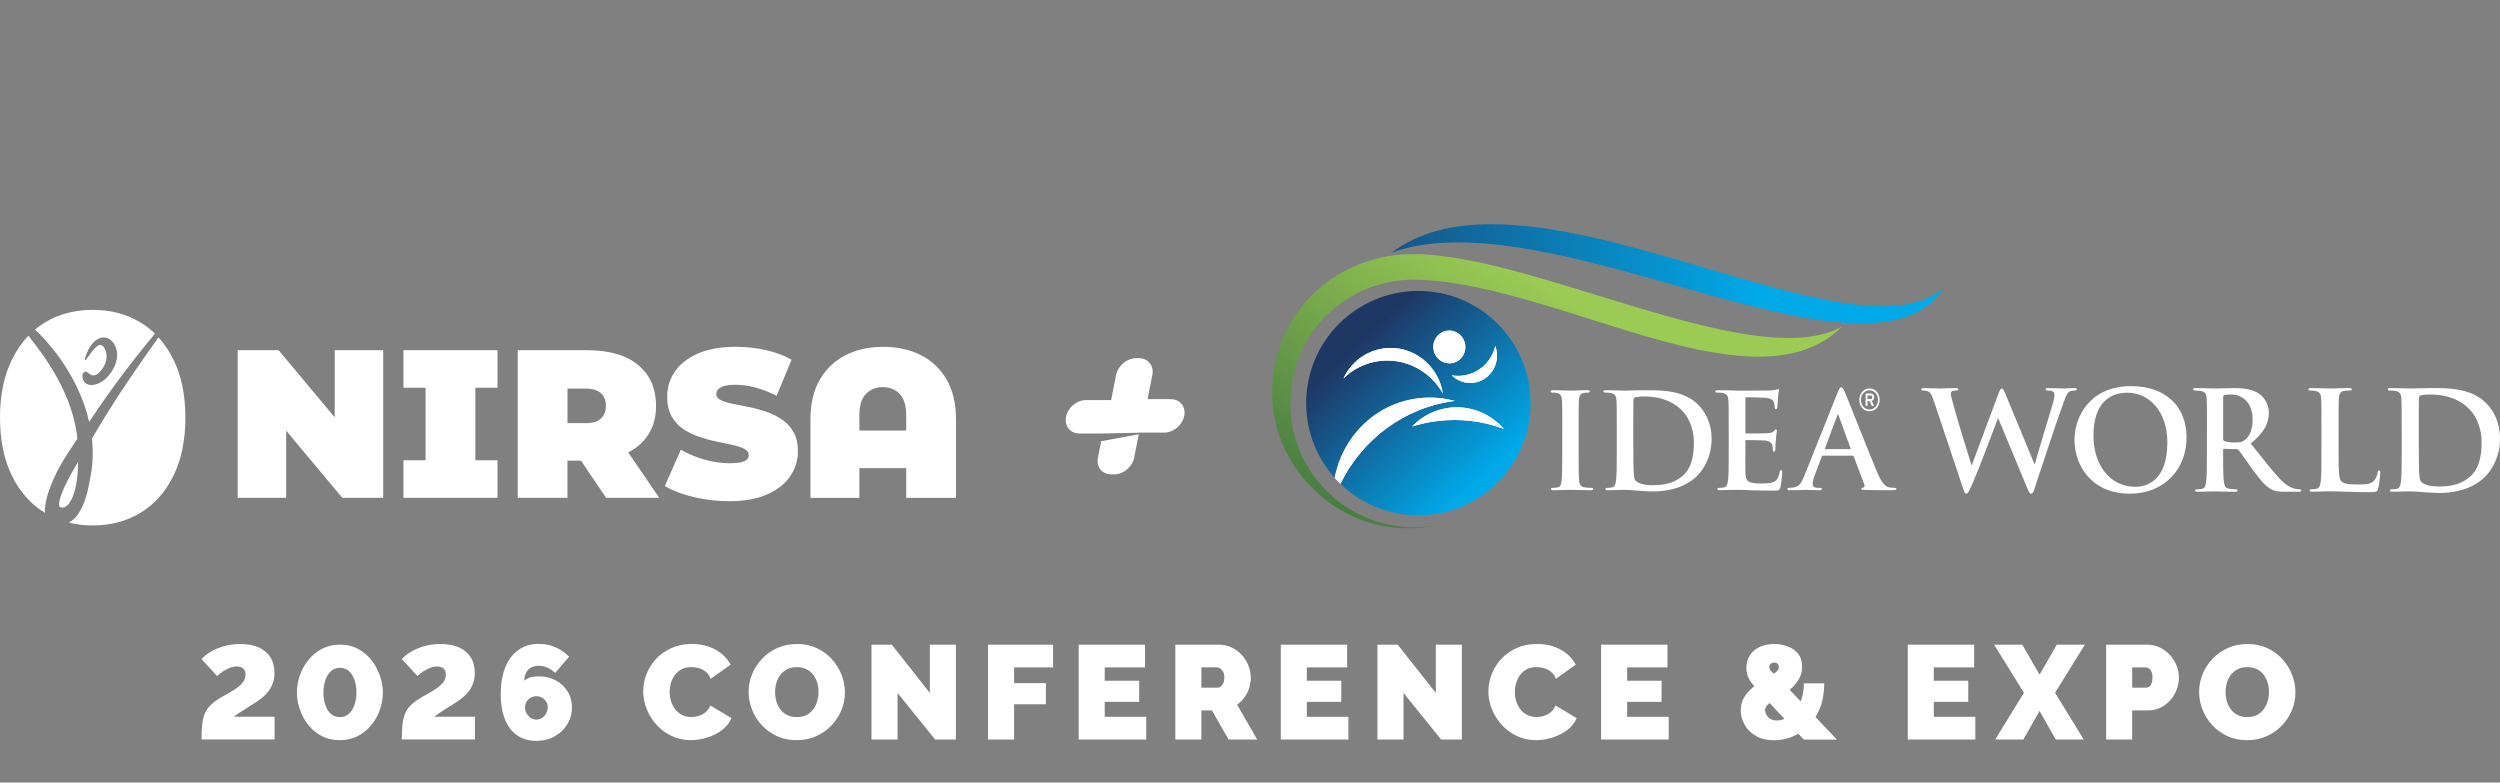 <?xml version="1.0" encoding="UTF-8"?><svg id="Layer_1" xmlns="http://www.w3.org/2000/svg" xmlns:xlink="http://www.w3.org/1999/xlink" viewBox="0 0 1200 375.61"><rect x="0" y="0" width="1200" height="375.61" fill="#808080" stroke="none"/><defs><style>.cls-1{clip-path:url(#clippath);}.cls-2{fill:none;}.cls-2,.cls-3,.cls-4,.cls-5,.cls-6{stroke-width:0px;}.cls-3{fill:url(#linear-gradient);}.cls-7{clip-path:url(#clippath-1);}.cls-8{clip-path:url(#clippath-4);}.cls-9{clip-path:url(#clippath-3);}.cls-10{clip-path:url(#clippath-2);}.cls-4{fill:url(#linear-gradient-2);}.cls-5{fill:url(#linear-gradient-3);}.cls-6{fill:#fff;}</style><clipPath id="clippath"><rect class="cls-2" y="107.61" width="1200" height="248"/></clipPath><clipPath id="clippath-1"><path class="cls-2" d="M626.96,193.5c0,29.74,24.11,53.86,53.86,53.86s53.86-24.11,53.86-53.86-24.11-53.86-53.86-53.86-53.86,24.11-53.86,53.86"/></clipPath><linearGradient id="linear-gradient" x1="0" y1="355.61" x2="1" y2="355.61" gradientTransform="translate(-30525 153.61) rotate(90) scale(87.75 -87.75)" gradientUnits="userSpaceOnUse"><stop offset="0" stop-color="#1e3866"/><stop offset="1" stop-color="#00aae9"/></linearGradient><clipPath id="clippath-2"><path class="cls-2" d="M667.97,121.28c34.19-12.44,84.14,1.03,131.97,14.51,58.28,16.41,113.43,32.82,133.13,2.39-21.6,18.76-68.7,3.94-119.05-10.87-33.45-9.84-68.32-19.69-98.11-19.69-18.45,0-34.95,3.78-47.94,13.67"/></clipPath><linearGradient id="linear-gradient-2" x1="0" y1="355.58" x2="1" y2="355.58" gradientTransform="translate(606.05 85533.78) scale(240.16 -240.16)" gradientUnits="userSpaceOnUse"><stop offset="0" stop-color="#1e3866"/><stop offset="1" stop-color="#00aae9"/></linearGradient><clipPath id="clippath-3"><path class="cls-2" d="M669.2,122.55c-32.98,4.29-58.61,30.88-58.61,65.82s29.21,65.25,65.25,65.25c5.3,0,10.45-.64,15.39-1.83-4,.85-8.15,1.3-12.4,1.3-32.83,0-59.45-26.62-59.45-59.45s25.55-58.37,57.47-59.41c25.69-.1,55.46,9.2,84.88,18.49,48.37,15.28,95.76,30.57,122.4,4.09-24.36,13.43-70.51-.64-116.26-14.7-32.72-10.06-65.24-20.12-89.45-20.12-3.23,0-6.31.18-9.22.56"/></clipPath><linearGradient id="linear-gradient-3" x1="0" y1="355.55" x2="1" y2="355.55" gradientTransform="translate(576.25 75087.87) scale(210.66 -210.66)" gradientUnits="userSpaceOnUse"><stop offset="0" stop-color="#21583a"/><stop offset="1" stop-color="#9bcb54"/></linearGradient><clipPath id="clippath-4"><rect class="cls-2" y="107.61" width="1200" height="248"/></clipPath></defs><g class="cls-1"><path class="cls-6" d="M528.56,211.77l-.25,1.27-1.32,6.65c-.88,4.43,2.01,8.03,6.44,8.03h1.34c4.43,0,8.74-3.59,9.62-8.03l2.22-11.24-18.05,3.32Z"/><path class="cls-6" d="M561.99,191.59h-11.16l2.3-11.61c.88-4.43-2.01-8.03-6.44-8.03h-1.34c-4.43,0-8.74,3.59-9.62,8.03l-2.38,12.04h-12.04c-4.43,0-8.74,3.59-9.62,8.03-.88,4.43,2.01,8.03,6.44,8.03h11.16,0s17.47-.38,17.47-.38v-.04h12.05c4.43,0,8.74-3.59,9.62-8.03.88-4.43-2-8.03-6.44-8.03"/><path class="cls-6" d="M160.66,168.09h23.28v70.86h-19.64l-26.93-32.22v32.22h-23.28v-70.86h19.64l26.93,32.22v-32.22ZM193.65,186.11h10.63v34.82h-10.63v18.02h45.15v-18.02h-10.63v-34.82h10.63v-18.02h-45.15v18.02ZM301.56,217.16l14.87,21.79h-25.51l-12.02-17.82h-6.51v17.82h-23.89v-70.86h33.1c10.86,0,19.13,2.4,24.8,7.19,5.67,4.79,8.5,11.31,8.5,19.54,0,5.47-1.32,10.17-3.95,14.12-2.3,3.45-5.43,6.19-9.41,8.22M281.11,186.52h-8.71v16.6h8.71c3.3,0,5.75-.74,7.34-2.23,1.58-1.48,2.38-3.51,2.38-6.07s-.79-4.59-2.38-6.07c-1.59-1.48-4.03-2.23-7.34-2.23M375.24,201.3c-2.33-1.55-4.88-2.8-7.64-3.75-2.77-.94-5.55-1.69-8.35-2.23-2.8-.54-5.37-1.04-7.69-1.52-2.33-.47-4.2-1.06-5.62-1.77-1.42-.71-2.13-1.67-2.13-2.88,0-.81.29-1.55.86-2.23.57-.67,1.53-1.21,2.89-1.62,1.35-.4,3.17-.61,5.47-.61,3.1,0,6.29.44,9.57,1.32,3.27.88,6.66,2.19,10.17,3.95l7.19-17.31c-3.71-2.09-7.9-3.64-12.55-4.66-4.66-1.01-9.38-1.52-14.17-1.52-7.29,0-13.38,1.08-18.27,3.24-4.89,2.16-8.57,5.05-11.03,8.65-2.46,3.61-3.7,7.61-3.7,12,0,3.78.71,6.93,2.13,9.46,1.42,2.53,3.29,4.57,5.62,6.13,2.33,1.55,4.89,2.8,7.69,3.74,2.8.95,5.58,1.71,8.35,2.28,2.77.57,5.32,1.11,7.64,1.62,2.33.51,4.2,1.13,5.62,1.87,1.42.74,2.13,1.76,2.13,3.04,0,.81-.3,1.5-.91,2.08-.61.57-1.57,1.01-2.89,1.32-1.32.3-3.12.46-5.42.46-3.92,0-7.95-.59-12.1-1.77-4.15-1.18-7.91-2.75-11.29-4.71l-7.69,17.41c3.58,2.16,8.13,3.92,13.67,5.26,5.53,1.35,11.27,2.02,17.21,2.02,7.36,0,13.46-1.1,18.32-3.29,4.86-2.19,8.52-5.1,10.98-8.71,2.46-3.61,3.7-7.58,3.7-11.89,0-3.71-.71-6.82-2.13-9.31-1.42-2.5-3.29-4.52-5.62-6.07M458.87,201.2v37.76h-23.89v-14.27h-22.47v14.27h-23.49v-37.76c0-7.42,1.48-13.72,4.45-18.88,2.97-5.16,7.07-9.09,12.3-11.79,5.23-2.7,11.29-4.05,18.17-4.05s12.96,1.35,18.22,4.05c5.26,2.7,9.36,6.63,12.3,11.79,2.93,5.16,4.4,11.46,4.4,18.88M434.98,206.66v-7.49c0-4.59-1.06-7.96-3.19-10.12-2.13-2.16-4.81-3.24-8.05-3.24s-5.92,1.08-8.05,3.24c-2.13,2.16-3.19,5.54-3.19,10.12v7.49h22.47Z"/><path class="cls-6" d="M35.06,238.05c-2.91,7.52-6.62,5.67-6.69,4.65-.29-4.42,4.55-13.38,9.16-21.16-.11,5.58-.6,11.67-2.47,16.51M16.82,158.18c1.44-1.2,2.97-2.3,4.59-3.29,6.69-4.1,14.39-6.15,23.09-6.15s16.4,2.05,23.09,6.15c2.46,1.5,4.71,3.26,6.78,5.26-3.18,3.83-6.31,7.71-9.39,11.62-6.67,8.47-13.05,17.19-19.08,26.14-1.06,1.57-2.09,3.08-3.1,4.55-2.67-11.63-8.24-22.77-15.34-32.24-3.21-4.28-6.77-8.31-10.61-12.02M42.2,184.53c1.51.58,3.72.22,5.56-.7,1.64-.82,3.18-2.14,4.41-3.56,2.46-2.84,3.99-6.57,4.09-9.67,0-1.84-.43-3.59-1.22-5.04-.74-1.36-1.8-2.61-3.29-3.21-.83-.34-1.84-.48-2.88-.29-.95.17-1.98.64-2.85,1.28-1.4,1.04-2.54,2.53-3.33,3.99-.57,1.05-1.05,2.13-1.42,3.2-.24.68-.48,1.38-.53,2.04,0,.13,0,.34.14.32.24-.03.44-.34.61-.55.47-.58.89-1.18,1.31-1.78.81-1.15,1.66-2.29,2.66-3.33.62-.64,1.36-1.33,2.16-1.59.46-.15.93-.06,1.27.13.53.3.91.78,1.22,1.29.81,1.34,1.16,3.06,1.04,4.84-.19,1.87-1.08,4-2.48,5.73-.79.97-1.8,2-2.92,2.44-1.19.47-2.29-.16-3.06-.76-.31-.24-.6-.5-.93-.71-.34-.21-.95-.32-1.38.02-.56.44-.77,1.24-.79,1.82-.09,1.83,1.02,3.48,2.61,4.09M31.97,218.44c1.77-2.79,3.49-5.35,5.2-7.86-.44-4-1.26-7.97-2.37-11.82-2.88-9.95-7.94-19.28-13.8-27.78-2.32-3.37-4.82-6.62-7.35-9.84-3.13,3.25-5.79,7.11-7.97,11.57C1.89,180.48,0,189.73,0,200.48s1.89,20,5.68,27.77c3.79,7.77,9.03,13.71,15.72,17.81.06.04.12.07.17.1-.4-5.71,2.95-16.04,10.39-27.73M83.29,172.7c-2-4.1-4.41-7.69-7.21-10.76-1.98,2.78-3.95,5.56-5.91,8.35-9.19,13.06-18.08,26.38-26.03,40.26.62,5.82.47,11.77-.56,17.49-1.21,6.73-2.46,13.86-6.52,19.32-1.03,1.38-2.43,2.6-3.95,3.54,3.58.87,7.38,1.31,11.39,1.31,8.7,0,16.4-2.05,23.09-6.15,6.69-4.1,11.93-10.04,15.72-17.81,3.79-7.77,5.68-17.03,5.68-27.77s-1.89-20-5.68-27.77"/><path class="cls-6" d="M928.31,192.72c-.79-2.44-1.52-4.01-2.44-4.67-.72-.46-2.04-.59-2.63-.59-.66,0-1.05-.06-1.05-.59,0-.46.53-.59,1.45-.59,3.42,0,7.04.2,7.64.2s3.49-.2,7.31-.2c.92,0,1.38.2,1.38.59,0,.53-.53.59-1.18.59-.53,0-1.18,0-1.65.26-.59.26-.72.72-.72,1.45,0,.86.66,3.09,1.45,6.06,1.12,4.34,7.24,24.29,8.43,27.98h.2l12.77-34.29c.66-1.84,1.12-2.37,1.65-2.37.72,0,1.05.99,1.91,3.09l13.69,33.11h.2c1.18-4.41,6.45-21.79,8.76-29.49.46-1.51.66-2.9.66-3.82,0-1.05-.59-1.98-3.16-1.98-.66,0-1.12-.2-1.12-.59,0-.46.53-.59,1.51-.59,3.49,0,6.25.2,6.85.2.46,0,3.29-.2,5.46-.2.72,0,1.18.13,1.18.53,0,.46-.33.66-.92.66-.66,0-1.58.07-2.3.33-1.58.59-2.3,3.23-3.69,6.98-3.03,8.29-9.94,29.23-13.16,39.1-.72,2.3-1.05,3.09-1.91,3.09-.66,0-1.05-.79-2.04-3.22l-13.69-32.98h-.13c-1.25,3.36-10.01,26.66-12.84,32.71-1.25,2.7-1.58,3.49-2.37,3.49-.66,0-.92-.72-1.51-2.44l-13.96-41.8Z"/><path class="cls-6" d="M995.77,211.15c0-11.26,7.44-25.8,27.18-25.8,16.39,0,26.59,9.54,26.59,24.62s-10.53,26.99-27.25,26.99c-18.89,0-26.53-14.15-26.53-25.8M1040.33,212.4c0-14.74-8.49-23.89-19.29-23.89-7.57,0-16.19,4.21-16.19,20.6,0,13.69,7.57,24.55,20.21,24.55,4.61,0,15.27-2.24,15.27-21.26"/><path class="cls-6" d="M1059.35,205.36c0-10,0-11.85-.13-13.95-.13-2.24-.66-3.29-2.83-3.75-.53-.13-1.65-.2-2.57-.2-.72,0-1.12-.13-1.12-.59s.46-.59,1.45-.59c3.49,0,7.64.2,9.02.2,2.24,0,7.24-.2,9.28-.2,4.15,0,8.56.4,12.11,2.83,1.84,1.25,4.48,4.61,4.48,9.02,0,4.87-2.04,9.35-8.69,14.74,5.86,7.37,10.4,13.23,14.28,17.31,3.69,3.82,6.39,4.28,7.37,4.48.72.13,1.32.2,1.84.2s.79.2.79.53c0,.53-.46.66-1.25.66h-6.25c-3.69,0-5.33-.33-7.04-1.25-2.83-1.51-5.33-4.61-9.02-9.68-2.63-3.62-5.66-8.1-6.52-9.08-.33-.4-.72-.46-1.19-.46l-5.73-.13c-.33,0-.53.13-.53.53v.92c0,6.12,0,11.32.33,14.09.2,1.91.59,3.36,2.57,3.62.99.13,2.44.26,3.22.26.53,0,.79.2.79.53,0,.46-.46.66-1.32.66-3.82,0-8.69-.2-9.68-.2-1.25,0-5.4.2-8.03.2-.86,0-1.32-.2-1.32-.66,0-.33.26-.53,1.05-.53.99,0,1.78-.13,2.37-.26,1.32-.26,1.65-1.71,1.91-3.62.33-2.76.33-7.96.33-14.02v-11.59ZM1067.12,210.56c0,.72.13.99.59,1.18,1.38.46,3.36.66,5,.66,2.63,0,3.49-.26,4.67-1.12,1.98-1.45,3.88-4.48,3.88-9.87,0-9.35-6.19-12.05-10.07-12.05-1.64,0-2.83.07-3.49.26-.46.13-.59.4-.59.92v20.01Z"/><path class="cls-6" d="M1122.53,216.95c0,8.43,0,12.97,1.38,14.15,1.12.99,2.83,1.45,7.96,1.45,3.49,0,6.05-.07,7.7-1.84.79-.86,1.58-2.7,1.71-3.95.07-.59.2-.99.72-.99.46,0,.53.33.53,1.12,0,.72-.46,5.66-.99,7.57-.4,1.45-.72,1.78-4.15,1.78-4.74,0-8.16-.13-11.12-.2-2.96-.13-5.33-.2-8.03-.2-.72,0-2.17,0-3.75.07-1.51,0-3.23.13-4.54.13-.86,0-1.32-.2-1.32-.66,0-.33.26-.53,1.05-.53.99,0,1.78-.13,2.37-.26,1.32-.26,1.65-1.71,1.91-3.62.33-2.76.33-7.96.33-14.02v-11.59c0-10,0-11.85-.13-13.95-.13-2.24-.66-3.29-2.83-3.75-.53-.13-1.32-.2-2.17-.2-.72,0-1.12-.13-1.12-.59s.46-.59,1.45-.59c3.09,0,7.24.2,9.02.2,1.58,0,6.38-.2,8.95-.2.92,0,1.38.13,1.38.59s-.39.59-1.18.59c-.72,0-1.78.07-2.57.2-1.78.33-2.3,1.45-2.44,3.75-.13,2.11-.13,3.95-.13,13.95v11.59Z"/><path class="cls-6" d="M1152.8,205.36c0-10,0-11.85-.13-13.95-.13-2.24-.66-3.29-2.83-3.75-.53-.13-1.65-.2-2.57-.2-.72,0-1.12-.13-1.12-.59s.46-.59,1.45-.59c3.49,0,7.64.2,9.48.2,2.04,0,6.19-.2,10.14-.2,8.23,0,19.22,0,26.4,7.5,3.29,3.42,6.39,8.89,6.39,16.72,0,8.29-3.49,14.61-7.18,18.36-3.03,3.09-9.87,7.77-22.05,7.77-2.37,0-5.07-.2-7.57-.39s-4.81-.39-6.45-.39c-.72,0-2.17,0-3.75.07-1.51,0-3.23.13-4.54.13-.86,0-1.32-.2-1.32-.66,0-.33.26-.53,1.05-.53.99,0,1.78-.13,2.37-.26,1.32-.26,1.65-1.71,1.91-3.62.33-2.76.33-7.96.33-14.02v-11.59ZM1161.03,212.6c0,6.98.07,12.04.13,13.29.07,1.65.2,4.28.72,5,.86,1.25,3.42,2.63,8.62,2.63,6.71,0,11.19-1.32,15.14-4.74,4.21-3.62,5.53-9.61,5.53-16.39,0-8.36-3.49-13.76-6.32-16.46-6.06-5.79-13.56-6.58-18.69-6.58-1.32,0-3.75.2-4.28.46-.59.26-.79.59-.79,1.32-.07,2.24-.07,7.96-.07,13.16v8.29Z"/><path class="cls-6" d="M749.89,205.72c0-9.65,0-11.43-.13-13.46-.13-2.16-.76-3.24-2.16-3.56-.7-.19-1.53-.25-2.29-.25-.64,0-1.02-.13-1.02-.64,0-.38.51-.51,1.52-.51,2.41,0,6.41.19,8.25.19,1.59,0,5.33-.19,7.75-.19.83,0,1.33.13,1.33.51,0,.51-.38.64-1.02.64s-1.14.06-1.9.19c-1.71.32-2.22,1.4-2.35,3.62-.13,2.03-.13,3.81-.13,13.46v11.18c0,6.16,0,11.18.25,13.91.19,1.71.64,2.86,2.54,3.11.89.13,2.29.25,3.24.25.7,0,1.02.19,1.02.51,0,.44-.51.63-1.21.63-4.19,0-8.19-.19-9.91-.19-1.46,0-5.46.19-8,.19-.83,0-1.27-.19-1.27-.63,0-.32.26-.51,1.02-.51.95,0,1.72-.13,2.29-.25,1.27-.25,1.65-1.33,1.84-3.18.32-2.67.32-7.68.32-13.84v-11.18Z"/><path class="cls-6" d="M776.05,205.72c0-9.65,0-11.43-.13-13.46-.13-2.16-.64-3.17-2.73-3.62-.51-.13-1.59-.19-2.48-.19-.7,0-1.08-.13-1.08-.57s.44-.57,1.4-.57c3.37,0,7.37.19,9.14.19,1.97,0,5.97-.19,9.78-.19,7.94,0,18.54,0,25.46,7.24,3.17,3.3,6.16,8.57,6.16,16.13,0,8-3.36,14.1-6.92,17.72-2.92,2.98-9.53,7.49-21.27,7.49-2.29,0-4.89-.19-7.3-.38-2.41-.19-4.64-.38-6.23-.38-.7,0-2.1,0-3.62.06-1.46,0-3.11.13-4.38.13-.83,0-1.27-.19-1.27-.63,0-.32.25-.51,1.02-.51.95,0,1.71-.13,2.29-.25,1.27-.25,1.59-1.65,1.84-3.49.32-2.67.32-7.68.32-13.53v-11.18ZM783.99,212.71c0,6.73.07,11.62.13,12.83.06,1.59.19,4.13.7,4.83.83,1.21,3.3,2.54,8.32,2.54,6.48,0,10.79-1.27,14.6-4.57,4.06-3.49,5.33-9.27,5.33-15.81,0-8.07-3.36-13.27-6.1-15.88-5.84-5.59-13.08-6.35-18.03-6.35-1.27,0-3.62.19-4.13.45-.57.25-.76.57-.76,1.27-.07,2.16-.07,7.68-.07,12.7v8Z"/><path class="cls-6" d="M829.78,205.72c0-9.65,0-11.43-.13-13.46-.13-2.16-.64-3.18-2.73-3.62-.51-.13-1.59-.19-2.48-.19-.7,0-1.08-.13-1.08-.57s.44-.57,1.4-.57c1.71,0,3.55.06,5.14.06,1.65.06,3.11.13,4,.13,2.03,0,14.67,0,15.88-.07,1.21-.13,2.22-.25,2.73-.38.32-.06.7-.25,1.02-.25s.38.25.38.57c0,.44-.32,1.21-.51,4.13-.06.63-.19,3.43-.32,4.19-.06.32-.19.7-.63.7s-.57-.32-.57-.89c0-.44-.06-1.53-.38-2.29-.45-1.14-1.08-1.91-4.25-2.29-1.08-.13-7.75-.25-9.02-.25-.32,0-.44.19-.44.63v16.07c0,.44.06.7.44.7,1.4,0,8.7,0,10.16-.13,1.52-.13,2.48-.32,3.05-.95.45-.51.7-.83,1.02-.83.25,0,.44.13.44.51s-.26,1.4-.51,4.63c-.07,1.27-.25,3.81-.25,4.26,0,.51,0,1.21-.57,1.21-.44,0-.57-.25-.57-.57-.06-.63-.06-1.46-.26-2.29-.32-1.27-1.21-2.22-3.55-2.48-1.21-.13-7.49-.19-9.02-.19-.32,0-.38.25-.38.64v5.02c0,2.16-.07,8,0,9.84.13,4.38,1.14,5.33,7.62,5.33,1.65,0,4.32,0,5.97-.76,1.65-.76,2.41-2.09,2.86-4.7.13-.7.26-.95.7-.95.51,0,.51.51.51,1.14,0,1.46-.51,5.78-.83,7.05-.44,1.65-1.02,1.65-3.43,1.65-4.76,0-8.26-.13-10.99-.19-2.73-.13-4.7-.19-6.6-.19-.7,0-2.1,0-3.62.06-1.46,0-3.11.13-4.38.13-.83,0-1.27-.19-1.27-.63,0-.32.26-.51,1.02-.51.95,0,1.71-.13,2.29-.25,1.27-.25,1.59-1.65,1.84-3.49.32-2.67.32-7.68.32-13.53v-11.18Z"/><path class="cls-6" d="M875,218.74c-.32,0-.44.13-.57.51l-3.43,9.08c-.64,1.59-.95,3.11-.95,3.87,0,1.14.57,1.97,2.54,1.97h.95c.76,0,.95.13.95.51,0,.51-.38.64-1.08.64-2.03,0-4.76-.19-6.73-.19-.7,0-4.19.19-7.49.19-.83,0-1.21-.13-1.21-.64,0-.38.25-.51.76-.51.57,0,1.46-.06,1.97-.13,2.92-.38,4.13-2.54,5.4-5.71l15.94-39.88c.76-1.84,1.14-2.54,1.78-2.54.57,0,.95.57,1.59,2.03,1.52,3.49,11.68,29.4,15.75,39.05,2.41,5.71,4.25,6.6,5.59,6.92.95.19,1.9.25,2.67.25.51,0,.83.06.83.51,0,.51-.57.64-2.92.64s-6.92,0-12-.13c-1.14-.06-1.9-.06-1.9-.51,0-.38.26-.51.89-.57.44-.13.89-.7.57-1.46l-5.08-13.46c-.13-.32-.32-.45-.64-.45h-14.16ZM887.95,215.57c.32,0,.38-.19.32-.38l-5.71-15.68c-.06-.25-.13-.57-.32-.57s-.32.32-.38.57l-5.84,15.62c-.06.25,0,.44.25.44h11.68Z"/><path class="cls-6" d="M897.35,197.42c-2.78,0-4.89-2.37-4.89-5.48s2.11-5.48,4.89-5.48,4.89,2.37,4.89,5.48-2.11,5.48-4.89,5.48M897.35,187.35c-2.33,0-4.1,1.99-4.1,4.6s1.77,4.6,4.1,4.6,4.1-1.99,4.1-4.6-1.77-4.6-4.1-4.6M898.45,192.42l1.1,2.41h-1.07l-1.04-2.3h-1.03v2.3h-.91v-5.98h2.34c.95,0,1.75.56,1.75,1.8,0,.94-.45,1.53-1.14,1.76M897.81,189.84h-1.41v1.7h1.41c.49,0,.85-.26.85-.85s-.37-.85-.85-.85"/></g><g class="cls-7"><rect class="cls-3" x="604.69" y="117.37" width="152.26" height="152.26" transform="translate(52.17 518.69) rotate(-43.22)"/></g><g class="cls-10"><rect class="cls-4" x="666.75" y="101.8" width="267.54" height="72.62" transform="translate(-5.31 35.42) rotate(-2.53)"/></g><g class="cls-9"><rect class="cls-5" x="619.7" y="36.82" width="255.33" height="301.97" transform="translate(196.17 726.33) rotate(-58.44)"/></g><g class="cls-8"><path class="cls-6" d="M664.42,167.21c-8.81,1.12-15.97,6.77-19.53,14.39,4.55-4.42,10.48-7.44,17.21-8.3,12.61-1.6,24.43,4.88,30.47,15.5-2.2-13.7-14.62-23.31-28.15-21.59"/><path class="cls-6" d="M698.4,192.43l-.14.02c-5.63-1.53-11.62-2-17.74-1.23-20.5,2.6-36.15,18.47-39.85,38.16.87.98,1.79,1.92,2.73,2.83,10.34-21.08,30.38-36.65,55-39.78"/><path class="cls-6" d="M721.62,205.62c-6.41-7.17-15.98-11.16-26.08-9.88-6.93.88-13.01,4.11-17.56,8.82l-.13.14.19-.06c3.72-1.15,7.58-1.99,11.57-2.5,11.13-1.41,22-.04,31.91,3.59l.3.11-.19-.22Z"/><path class="cls-6" d="M703.29,165.56c-.55-4.31-4.4-7.37-8.6-6.83-4.2.53-7.17,4.46-6.62,8.77.55,4.31,4.4,7.37,8.6,6.83,4.2-.53,7.17-4.46,6.62-8.77"/><path class="cls-6" d="M707.33,183.72c7.05-.9,12.03-7.48,11.11-14.71-.13-1.02-.37-1.99-.7-2.92v.02c-1.76,7.36-7.77,13.18-15.56,14.17-1.83.23-3.63.18-5.36-.12,2.72,2.64,6.52,4.07,10.51,3.56"/><path class="cls-6" d="M664.42,167.21c-8.81,1.12-15.97,6.77-19.53,14.39,4.55-4.42,10.48-7.44,17.21-8.3,12.61-1.6,24.43,4.88,30.47,15.5-2.2-13.7-14.62-23.31-28.15-21.59"/><path class="cls-6" d="M698.4,192.43l-.14.02c-5.63-1.53-11.62-2-17.74-1.23-20.5,2.6-36.15,18.47-39.85,38.16.87.98,1.79,1.92,2.73,2.83,10.34-21.08,30.38-36.65,55-39.78"/><path class="cls-6" d="M721.62,205.62c-6.41-7.17-15.98-11.16-26.08-9.88-6.93.88-13.01,4.11-17.56,8.82l-.13.14.19-.06c3.72-1.15,7.58-1.99,11.57-2.5,11.13-1.41,22-.04,31.91,3.59l.3.11-.19-.22Z"/><path class="cls-6" d="M703.29,165.56c-.55-4.31-4.4-7.37-8.6-6.83-4.2.53-7.17,4.46-6.62,8.77.55,4.31,4.4,7.37,8.6,6.83,4.2-.53,7.17-4.46,6.62-8.77"/><path class="cls-6" d="M707.33,183.72c7.05-.9,12.03-7.48,11.11-14.71-.13-1.02-.37-1.99-.7-2.92v.02c-1.76,7.36-7.77,13.18-15.56,14.17-1.83.23-3.63.18-5.36-.12,2.72,2.64,6.52,4.07,10.51,3.56"/><path class="cls-6" d="M96.74,354.97c0-2.68.1-4.99.29-6.95.19-1.96.58-3.69,1.15-5.2.58-1.51,1.45-2.87,2.63-4.08,1.17-1.21,2.73-2.41,4.65-3.6,1.28-.77,2.64-1.54,4.07-2.33,1.43-.79,2.78-1.62,4.04-2.49,1.26-.87,2.29-1.84,3.08-2.9.79-1.06,1.19-2.27,1.19-3.63,0-.98-.19-1.74-.58-2.3-.38-.55-.9-.96-1.54-1.21-.64-.26-1.33-.38-2.05-.38-1.11,0-2.23.22-3.37.67-1.13.45-2.22,1.02-3.27,1.7-1.05.69-1.98,1.43-2.79,2.24l-7.5-8.14c.85-.98,1.91-1.9,3.17-2.76,1.26-.85,2.69-1.62,4.3-2.31,1.6-.68,3.34-1.22,5.22-1.6,1.88-.38,3.87-.58,5.96-.58,3.46,0,6.41.55,8.85,1.66,2.43,1.11,4.29,2.69,5.58,4.75,1.28,2.06,1.92,4.52,1.92,7.36,0,1.62-.2,3.1-.61,4.46-.41,1.36-1.01,2.63-1.8,3.79-.79,1.17-1.74,2.24-2.85,3.22-1.11.98-2.37,1.91-3.78,2.81-1.62,1.02-2.98,1.88-4.07,2.58-1.09.7-2.02,1.3-2.79,1.78-.77.49-1.43.93-1.99,1.34-.56.4-1.11.8-1.67,1.18h19.62v10.9h-35.07ZM163.15,355.29c-3.38,0-6.36-.7-8.94-2.1-2.59-1.4-4.75-3.25-6.48-5.54-1.73-2.29-3.04-4.77-3.91-7.45-.88-2.67-1.31-5.29-1.31-7.83,0-2.72.47-5.43,1.41-8.15.94-2.72,2.31-5.19,4.1-7.42,1.79-2.23,3.96-4.01,6.51-5.35,2.54-1.34,5.42-2.01,8.62-2.01,3.42,0,6.41.72,8.97,2.17,2.57,1.44,4.71,3.31,6.44,5.6,1.73,2.29,3.03,4.78,3.91,7.45.88,2.68,1.32,5.24,1.32,7.7,0,2.76-.47,5.5-1.41,8.21-.94,2.72-2.31,5.18-4.1,7.39-1.8,2.21-3.97,3.98-6.51,5.32-2.54,1.34-5.42,2.01-8.62,2.01M155.2,332.37c0,1.39.15,2.78.45,4.18.3,1.39.76,2.67,1.38,3.83.62,1.16,1.44,2.09,2.47,2.78,1.03.7,2.24,1.04,3.66,1.04,1.49,0,2.74-.38,3.75-1.14,1-.76,1.82-1.73,2.44-2.91.62-1.18,1.07-2.45,1.35-3.83.28-1.37.42-2.69.42-3.95,0-1.39-.15-2.78-.45-4.17-.3-1.39-.77-2.67-1.41-3.83-.64-1.16-1.47-2.09-2.47-2.78-1-.69-2.21-1.04-3.62-1.04s-2.69.38-3.72,1.14-1.85,1.73-2.47,2.91c-.62,1.18-1.07,2.46-1.35,3.83-.28,1.37-.42,2.69-.42,3.95M192.88,354.97c0-2.68.1-4.99.29-6.95.19-1.96.58-3.69,1.15-5.2.58-1.51,1.45-2.87,2.63-4.08,1.17-1.21,2.72-2.41,4.65-3.6,1.28-.77,2.64-1.54,4.07-2.33,1.43-.79,2.78-1.62,4.04-2.49,1.26-.87,2.29-1.84,3.08-2.9.79-1.06,1.19-2.27,1.19-3.63,0-.98-.19-1.74-.58-2.3-.38-.55-.9-.96-1.54-1.21-.64-.26-1.32-.38-2.05-.38-1.11,0-2.23.22-3.36.67-1.13.45-2.22,1.02-3.27,1.7-1.05.69-1.98,1.43-2.79,2.24l-7.5-8.14c.85-.98,1.91-1.9,3.17-2.76,1.26-.85,2.69-1.62,4.29-2.31,1.6-.68,3.34-1.22,5.23-1.6,1.88-.38,3.87-.58,5.96-.58,3.46,0,6.41.55,8.85,1.66,2.44,1.11,4.3,2.69,5.58,4.75,1.28,2.06,1.92,4.52,1.92,7.36,0,1.62-.2,3.1-.61,4.46-.41,1.36-1,2.63-1.79,3.79-.79,1.17-1.74,2.24-2.85,3.22-1.11.98-2.37,1.91-3.78,2.81-1.62,1.02-2.98,1.88-4.07,2.58-1.09.7-2.02,1.3-2.79,1.78-.77.49-1.43.93-1.99,1.34-.56.4-1.11.8-1.67,1.18h19.62v10.9h-35.07ZM272.28,347.69c-1.5,2.42-3.53,4.34-6.09,5.77-2.56,1.43-5.47,2.15-8.72,2.15-3.63,0-6.72-.89-9.26-2.66-2.54-1.77-4.49-4.33-5.84-7.66-1.35-3.33-2.02-7.37-2.02-12.12,0-5,.74-9.31,2.21-12.92,1.48-3.61,3.58-6.38,6.32-8.3,2.73-1.92,6-2.89,9.81-2.89,2.78,0,5.39.53,7.82,1.57,2.44,1.05,4.66,2.58,6.67,4.58l-6.73,7.82c-1.11-1.11-2.35-1.97-3.72-2.56-1.37-.6-2.78-.9-4.23-.9-1.37,0-2.57.29-3.59.86-1.03.58-1.82,1.4-2.37,2.47-.56,1.07-.88,2.37-.96,3.91.55-.51,1.17-.93,1.86-1.25.68-.32,1.45-.55,2.31-.7.85-.15,1.77-.22,2.76-.22,3.08,0,5.82.65,8.24,1.95,2.41,1.3,4.32,3.08,5.71,5.32,1.39,2.24,2.08,4.8,2.08,7.66s-.75,5.7-2.24,8.11M260.16,344.61c.81-.53,1.47-1.25,1.99-2.15.51-.9.77-1.86.77-2.89s-.25-1.94-.74-2.76c-.49-.81-1.14-1.45-1.96-1.92-.81-.47-1.73-.7-2.76-.7s-1.89.24-2.72.7c-.83.47-1.5,1.11-1.99,1.92-.49.81-.74,1.73-.74,2.76s.26,1.99.77,2.89c.51.9,1.19,1.61,2.02,2.15.83.53,1.72.8,2.66.8s1.88-.27,2.69-.8M308.75,331.76c0-2.78.52-5.5,1.57-8.18,1.05-2.67,2.57-5.1,4.58-7.28,2.01-2.18,4.46-3.92,7.34-5.23,2.88-1.3,6.14-1.96,9.78-1.96,4.36,0,8.16.91,11.41,2.72s5.66,4.22,7.24,7.21l-9.55,6.8c-.55-1.5-1.36-2.65-2.4-3.46-1.05-.81-2.18-1.38-3.4-1.7-1.22-.32-2.4-.48-3.56-.48-1.79,0-3.35.35-4.65,1.06-1.3.71-2.37,1.64-3.21,2.79-.83,1.15-1.45,2.44-1.86,3.85-.41,1.41-.61,2.82-.61,4.23,0,1.58.23,3.1.7,4.55.47,1.45,1.15,2.75,2.05,3.88.9,1.13,2,2.02,3.3,2.66,1.3.64,2.77.96,4.39.96,1.15,0,2.33-.18,3.53-.55,1.2-.36,2.29-.95,3.27-1.76.98-.81,1.73-1.9,2.24-3.27l10.19,6.09c-.9,2.22-2.39,4.13-4.49,5.71-2.1,1.58-4.47,2.79-7.12,3.62-2.65.83-5.28,1.25-7.89,1.25-3.38,0-6.47-.67-9.26-2.02-2.8-1.35-5.21-3.14-7.24-5.39-2.03-2.24-3.6-4.77-4.71-7.57-1.11-2.8-1.67-5.65-1.67-8.56M382.36,355.29c-3.46,0-6.6-.65-9.43-1.95-2.82-1.3-5.25-3.06-7.28-5.26-2.03-2.2-3.59-4.68-4.68-7.44-1.09-2.76-1.63-5.61-1.63-8.56s.58-5.92,1.73-8.66c1.15-2.73,2.77-5.18,4.84-7.34,2.07-2.16,4.53-3.86,7.37-5.1,2.84-1.24,5.95-1.86,9.33-1.86s6.6.65,9.42,1.96c2.82,1.31,5.23,3.07,7.24,5.29,2.01,2.22,3.56,4.71,4.65,7.47,1.09,2.76,1.64,5.59,1.64,8.49s-.57,5.86-1.7,8.59c-1.13,2.73-2.74,5.18-4.81,7.34-2.07,2.16-4.52,3.87-7.34,5.13-2.82,1.26-5.94,1.89-9.36,1.89M372.04,332.21c0,1.54.21,3.02.64,4.46.43,1.43,1.07,2.72,1.92,3.85.85,1.13,1.93,2.03,3.24,2.69,1.3.66,2.85.99,4.65.99s3.35-.34,4.68-1.03c1.33-.68,2.4-1.61,3.24-2.79s1.45-2.48,1.86-3.91c.41-1.43.61-2.9.61-4.39s-.21-3.01-.64-4.42c-.43-1.41-1.07-2.68-1.92-3.81-.85-1.13-1.95-2.02-3.27-2.66-1.33-.64-2.86-.96-4.62-.96s-3.34.34-4.65,1.03c-1.3.68-2.38,1.59-3.24,2.72-.86,1.13-1.49,2.42-1.89,3.85-.41,1.43-.61,2.9-.61,4.39M430.82,332.59v22.38h-12.5v-45.52h9.74l18.27,23.15v-23.15h12.5v45.52h-9.94l-18.08-22.38ZM474.26,354.97v-45.52h31.22v10.9h-18.72v7.56h15.26v10.13h-15.26v16.93h-12.5ZM550.2,344.07v10.9h-32.44v-45.52h31.87v10.9h-19.36v6.41h16.54v10.13h-16.54v7.18h19.94ZM564.16,354.97v-45.52h20.9c2.22,0,4.27.45,6.15,1.35,1.88.9,3.5,2.11,4.87,3.62,1.37,1.52,2.42,3.22,3.17,5.1.75,1.88,1.12,3.78,1.12,5.71,0,1.75-.26,3.44-.77,5.07-.51,1.62-1.26,3.11-2.24,4.45-.98,1.35-2.16,2.51-3.53,3.49l9.62,16.74h-13.72l-8.01-13.98h-5.06v13.98h-12.5ZM576.66,330.09h7.89c.51,0,1-.19,1.47-.58.47-.39.86-.94,1.19-1.67.32-.73.48-1.6.48-2.63s-.18-1.96-.54-2.66c-.36-.71-.81-1.25-1.35-1.64-.54-.38-1.06-.58-1.57-.58h-7.56v9.74ZM647.22,344.07v10.9h-32.44v-45.52h31.86v10.9h-19.36v6.41h16.54v10.13h-16.54v7.18h19.94ZM673.68,332.59v22.38h-12.5v-45.52h9.74l18.27,23.15v-23.15h12.5v45.52h-9.94l-18.08-22.38ZM714.45,331.76c0-2.78.52-5.5,1.57-8.18,1.05-2.67,2.57-5.1,4.58-7.28,2.01-2.18,4.46-3.92,7.34-5.23,2.88-1.3,6.14-1.96,9.78-1.96,4.36,0,8.16.91,11.41,2.72,3.25,1.82,5.66,4.22,7.24,7.21l-9.55,6.8c-.56-1.5-1.36-2.65-2.41-3.46-1.05-.81-2.18-1.38-3.4-1.7-1.22-.32-2.4-.48-3.56-.48-1.8,0-3.35.35-4.65,1.06-1.3.71-2.37,1.64-3.21,2.79-.83,1.15-1.45,2.44-1.86,3.85-.41,1.41-.61,2.82-.61,4.23,0,1.58.23,3.1.7,4.55.47,1.45,1.16,2.75,2.05,3.88.9,1.13,2,2.02,3.3,2.66,1.3.64,2.77.96,4.39.96,1.15,0,2.33-.18,3.53-.55,1.2-.36,2.28-.95,3.27-1.76.98-.81,1.73-1.9,2.24-3.27l10.19,6.09c-.9,2.22-2.39,4.13-4.49,5.71-2.09,1.58-4.47,2.79-7.12,3.62-2.65.83-5.28,1.25-7.89,1.25-3.38,0-6.46-.67-9.26-2.02-2.8-1.35-5.22-3.14-7.25-5.39-2.03-2.24-3.6-4.77-4.71-7.57-1.11-2.8-1.67-5.65-1.67-8.56M800.96,344.07v10.9h-32.44v-45.52h31.86v10.9h-19.36v6.41h16.54v10.13h-16.54v7.18h19.94ZM865.78,354.97l-20.26-21.72c-1.79-1.9-3.23-3.52-4.3-4.88-1.07-1.35-1.83-2.62-2.28-3.8-.45-1.18-.67-2.47-.67-3.86,0-2.45.58-4.54,1.73-6.27,1.15-1.73,2.75-3.05,4.78-3.96,2.03-.91,4.3-1.36,6.83-1.36,2.22,0,4.35.37,6.38,1.11,2.03.74,3.71,1.9,5.03,3.49,1.32,1.58,1.99,3.66,1.99,6.24,0,2.07-.46,3.97-1.38,5.7-.92,1.73-2.18,3.31-3.78,4.75-1.6,1.44-3.43,2.74-5.48,3.93-1.37.79-2.6,1.54-3.69,2.23-1.09.69-1.93,1.38-2.53,2.07-.6.69-.9,1.45-.9,2.29,0,.59.18,1.27.54,2.04.36.77.96,1.44,1.8,2.01s1.93.85,3.3.85,2.87-.37,4.39-1.12c1.52-.75,2.93-1.87,4.23-3.37,1.3-1.5,2.35-3.35,3.14-5.58.79-2.22,1.19-4.81,1.19-7.76h9.81c-.04,4.66-.77,8.71-2.18,12.15-1.41,3.44-3.28,6.28-5.61,8.53-2.33,2.24-4.9,3.91-7.73,5-2.82,1.09-5.66,1.64-8.53,1.64-3.51,0-6.45-.71-8.85-2.12-2.39-1.41-4.19-3.22-5.39-5.41-1.2-2.19-1.79-4.45-1.79-6.77,0-2.45.57-4.58,1.7-6.4,1.13-1.81,2.53-3.4,4.2-4.75,1.67-1.35,3.29-2.51,4.87-3.48,1.84-1.12,3.3-2,4.39-2.63s1.88-1.2,2.37-1.72c.49-.52.74-1.13.74-1.84s-.2-1.25-.61-1.62c-.41-.37-.95-.56-1.63-.56-.47,0-.89.1-1.25.31-.36.21-.63.48-.8.81-.17.33-.26.73-.26,1.19,0,.54.18,1.03.54,1.47.36.44.97,1.02,1.83,1.75.86.73,2.01,1.87,3.46,3.41l26.61,28.05h-15.97ZM948.16,344.07v10.9h-32.44v-45.52h31.87v10.9h-19.36v6.41h16.54v10.13h-16.54v7.18h19.94ZM970.72,309.45l8.27,14.36,8.27-14.36h13.47l-14.3,23.08,13.78,22.44h-13.46l-7.76-13.72-7.76,13.72h-13.53l13.79-22.44-14.3-23.08h13.53ZM1010.95,354.97v-45.52h19.62c2.22,0,4.27.45,6.15,1.35,1.88.9,3.5,2.11,4.87,3.62,1.37,1.52,2.43,3.22,3.17,5.1.75,1.88,1.12,3.78,1.12,5.71,0,2.69-.63,5.24-1.89,7.63-1.26,2.39-3.01,4.35-5.26,5.86-2.24,1.52-4.86,2.28-7.85,2.28h-7.44v13.98h-12.5ZM1023.45,330.09h6.6c.51,0,1-.15,1.47-.45.47-.3.86-.81,1.19-1.54.32-.73.48-1.69.48-2.88,0-1.28-.18-2.28-.54-2.98-.36-.71-.81-1.2-1.35-1.47-.53-.28-1.06-.42-1.57-.42h-6.28v9.74ZM1078.6,355.29c-3.46,0-6.6-.65-9.43-1.95-2.82-1.3-5.25-3.06-7.28-5.26-2.03-2.2-3.59-4.68-4.68-7.44-1.09-2.76-1.63-5.61-1.63-8.56s.58-5.92,1.73-8.66c1.15-2.73,2.77-5.18,4.84-7.34,2.07-2.16,4.53-3.86,7.37-5.1,2.84-1.24,5.95-1.86,9.33-1.86s6.6.65,9.42,1.96c2.82,1.31,5.24,3.07,7.25,5.29,2.01,2.22,3.56,4.71,4.65,7.47,1.09,2.76,1.64,5.59,1.64,8.49s-.57,5.86-1.7,8.59c-1.13,2.73-2.74,5.18-4.81,7.34-2.07,2.16-4.52,3.87-7.34,5.13-2.82,1.26-5.94,1.89-9.36,1.89M1068.27,332.21c0,1.54.21,3.02.64,4.46.43,1.43,1.07,2.72,1.92,3.85.85,1.13,1.93,2.03,3.24,2.69,1.3.66,2.85.99,4.65.99s3.36-.34,4.68-1.03c1.33-.68,2.4-1.61,3.24-2.79.83-1.18,1.45-2.48,1.86-3.91.41-1.43.61-2.9.61-4.39s-.22-3.01-.64-4.42c-.43-1.41-1.07-2.68-1.92-3.81-.85-1.13-1.94-2.02-3.27-2.66-1.33-.64-2.86-.96-4.62-.96s-3.34.34-4.65,1.03c-1.3.68-2.38,1.59-3.24,2.72-.85,1.13-1.49,2.42-1.89,3.85-.41,1.43-.61,2.9-.61,4.39"/></g></svg>